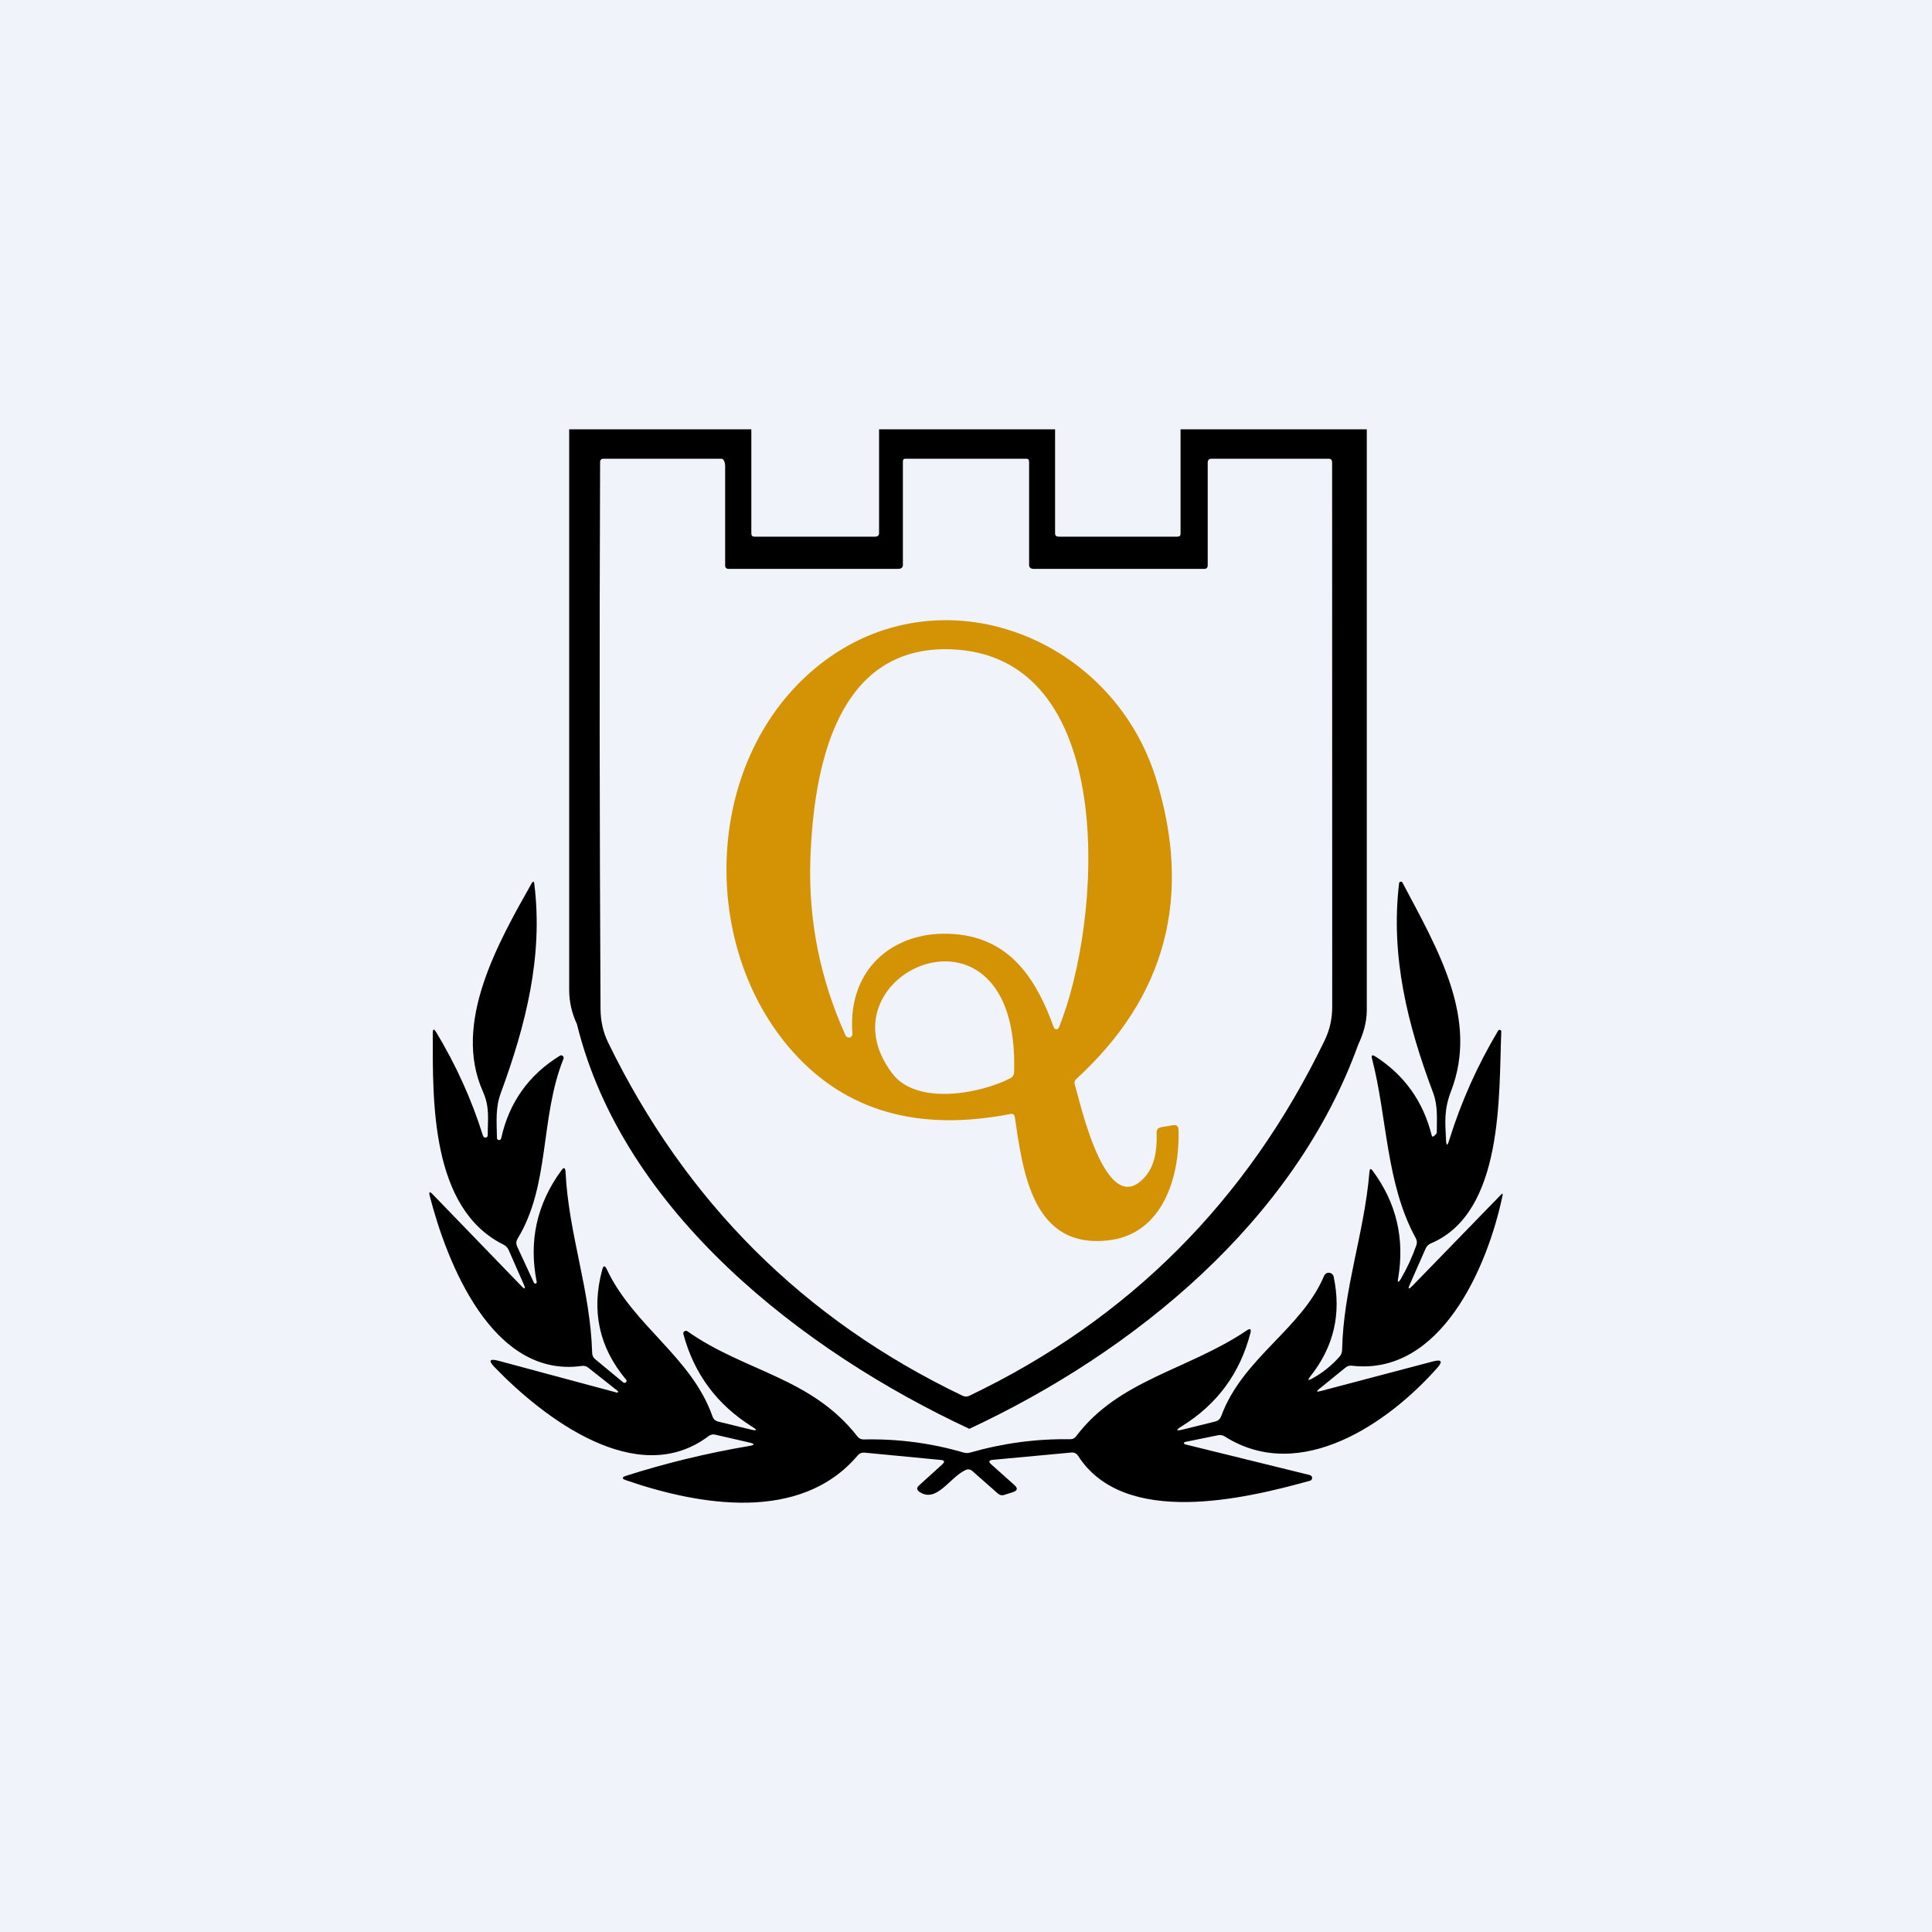 <!-- by TradingView --><svg width="18" height="18" viewBox="0 0 18 18" fill="none" xmlns="http://www.w3.org/2000/svg">
<rect width="18" height="18" fill="#F0F3FA"/>
<path d="M5.303 4H7V4.968C7 4.992 7.009 5 7.033 5H8.149C8.178 5 8.192 4.99 8.19 4.96V4H9.83V4.968C9.83 4.992 9.842 5 9.866 5H10.967C10.99 5 10.999 4.993 10.999 4.97V4L12.734 4V9.416C12.733 9.53 12.7 9.635 12.654 9.733C12.06 11.377 10.569 12.594 9.031 13.312C7.482 12.59 5.804 11.29 5.375 9.541C5.329 9.443 5.303 9.337 5.303 9.223L5.303 4ZM9.588 5.266V4.31C9.588 4.286 9.584 4.274 9.561 4.274H8.437C8.414 4.274 8.412 4.285 8.412 4.308V5.266C8.412 5.289 8.392 5.3 8.37 5.3H6.789C6.767 5.3 6.756 5.289 6.756 5.266V4.338C6.756 4.315 6.745 4.274 6.722 4.274H5.623C5.602 4.274 5.591 4.284 5.591 4.306C5.584 6.056 5.586 7.652 5.595 9.402C5.596 9.513 5.619 9.616 5.665 9.711C6.388 11.198 7.49 12.296 8.968 13.004C8.99 13.014 9.011 13.014 9.031 13.004C10.516 12.294 11.62 11.189 12.343 9.69C12.389 9.594 12.412 9.491 12.412 9.38C12.411 7.638 12.411 6.051 12.411 4.308C12.411 4.285 12.4 4.274 12.377 4.274H11.286C11.264 4.274 11.252 4.287 11.252 4.31V5.266C11.252 5.289 11.242 5.3 11.219 5.3H9.629C9.607 5.3 9.588 5.289 9.588 5.266Z" fill="black"/>
<path d="M9.413 10.379C8.555 10.546 7.879 10.352 7.385 9.797C6.516 8.822 6.554 7.119 7.571 6.246C8.695 5.282 10.351 5.901 10.77 7.253C11.111 8.354 10.864 9.287 10.029 10.051C10.012 10.066 10.007 10.084 10.014 10.106C10.065 10.273 10.307 11.395 10.675 10.956C10.749 10.867 10.783 10.734 10.776 10.555C10.774 10.525 10.789 10.507 10.819 10.502L10.93 10.483C10.963 10.479 10.979 10.492 10.98 10.525C10.994 10.971 10.83 11.49 10.341 11.554C9.616 11.649 9.53 10.911 9.455 10.408C9.451 10.384 9.437 10.374 9.413 10.379ZM8.936 8.707C9.43 8.765 9.662 9.14 9.818 9.572C9.82 9.577 9.823 9.581 9.827 9.584C9.831 9.588 9.836 9.589 9.841 9.589C9.846 9.589 9.851 9.588 9.856 9.585C9.86 9.582 9.863 9.578 9.865 9.574C10.263 8.598 10.431 6.169 8.921 6.053C7.784 5.966 7.579 7.172 7.55 8.007C7.531 8.573 7.64 9.119 7.877 9.645C7.88 9.653 7.886 9.659 7.893 9.663C7.901 9.667 7.909 9.668 7.917 9.666C7.925 9.664 7.932 9.659 7.936 9.652C7.941 9.645 7.943 9.637 7.942 9.629C7.892 9.006 8.358 8.64 8.936 8.707ZM9.448 9.99C9.505 8.224 7.601 9.061 8.313 10.001C8.54 10.301 9.127 10.192 9.413 10.046C9.435 10.034 9.447 10.015 9.448 9.99Z" fill="#D49305"/>
<path d="M13.052 11.914C13.11 11.814 13.158 11.71 13.196 11.601C13.204 11.579 13.202 11.558 13.191 11.537C12.911 11.026 12.926 10.417 12.783 9.864C12.774 9.832 12.784 9.824 12.813 9.842C13.084 10.016 13.259 10.261 13.338 10.575C13.342 10.592 13.35 10.594 13.363 10.582L13.379 10.566C13.383 10.562 13.386 10.557 13.386 10.552C13.386 10.424 13.398 10.304 13.352 10.181C13.114 9.549 12.954 8.909 13.035 8.23C13.035 8.226 13.037 8.222 13.039 8.22C13.042 8.217 13.045 8.215 13.049 8.215C13.053 8.214 13.056 8.214 13.06 8.216C13.063 8.218 13.066 8.22 13.067 8.224C13.394 8.844 13.78 9.489 13.519 10.166C13.453 10.338 13.464 10.45 13.472 10.618C13.475 10.678 13.485 10.68 13.502 10.622C13.613 10.265 13.765 9.926 13.957 9.604C13.959 9.6 13.962 9.598 13.965 9.596C13.969 9.595 13.972 9.595 13.976 9.596C13.98 9.597 13.983 9.599 13.985 9.603C13.987 9.606 13.988 9.609 13.987 9.613C13.963 10.201 14.012 11.296 13.332 11.584C13.309 11.593 13.292 11.61 13.282 11.633L13.137 11.962C13.114 12.012 13.122 12.018 13.161 11.978L13.985 11.13C13.998 11.117 14.002 11.119 13.999 11.138C13.859 11.81 13.42 12.82 12.596 12.724C12.573 12.721 12.553 12.727 12.535 12.742L12.29 12.941C12.262 12.964 12.265 12.97 12.301 12.961L13.351 12.684C13.432 12.663 13.444 12.684 13.389 12.746C12.943 13.25 12.12 13.831 11.412 13.384C11.392 13.371 11.37 13.367 11.347 13.372L11.043 13.434C11.04 13.434 11.037 13.435 11.035 13.437C11.033 13.439 11.031 13.442 11.031 13.445C11.031 13.448 11.032 13.451 11.034 13.453C11.037 13.455 11.04 13.456 11.043 13.457L12.204 13.743C12.21 13.745 12.215 13.748 12.219 13.753C12.223 13.758 12.225 13.763 12.225 13.77C12.225 13.776 12.223 13.781 12.219 13.786C12.216 13.791 12.21 13.795 12.204 13.796C11.602 13.963 10.477 14.234 10.045 13.565C10.03 13.541 10.008 13.53 9.98 13.533L9.249 13.601C9.212 13.605 9.207 13.619 9.235 13.643L9.451 13.836C9.485 13.866 9.48 13.888 9.437 13.902L9.359 13.927C9.336 13.935 9.314 13.93 9.296 13.914L9.06 13.706C9.04 13.688 9.018 13.685 8.994 13.697C8.849 13.764 8.725 14.008 8.566 13.899C8.54 13.881 8.538 13.861 8.562 13.84L8.779 13.643C8.805 13.619 8.8 13.605 8.765 13.602L8.056 13.534C8.029 13.532 8.007 13.54 7.99 13.561C7.457 14.189 6.517 14.026 5.835 13.792C5.791 13.777 5.791 13.763 5.835 13.749C6.209 13.63 6.59 13.538 6.979 13.472C7.035 13.463 7.035 13.452 6.979 13.439L6.662 13.366C6.641 13.361 6.621 13.366 6.603 13.379C5.935 13.885 5.058 13.203 4.611 12.741C4.547 12.676 4.559 12.655 4.648 12.679L5.749 12.975C5.75 12.975 5.752 12.974 5.754 12.973C5.756 12.973 5.757 12.971 5.758 12.97C5.758 12.968 5.759 12.966 5.758 12.964C5.758 12.963 5.757 12.961 5.756 12.96L5.479 12.741C5.462 12.728 5.443 12.723 5.421 12.726C4.584 12.844 4.162 11.758 4.004 11.143C3.994 11.102 4.003 11.097 4.032 11.128L4.854 11.978C4.892 12.018 4.9 12.012 4.878 11.962L4.738 11.644C4.728 11.623 4.713 11.606 4.691 11.596C4.009 11.258 4.032 10.249 4.032 9.626C4.032 9.585 4.042 9.582 4.064 9.617C4.248 9.922 4.394 10.243 4.5 10.582C4.502 10.587 4.505 10.592 4.51 10.595C4.514 10.598 4.52 10.6 4.525 10.599C4.531 10.598 4.536 10.595 4.54 10.591C4.543 10.586 4.545 10.581 4.544 10.575C4.544 10.423 4.565 10.317 4.498 10.167C4.215 9.529 4.641 8.784 4.953 8.23C4.967 8.208 4.975 8.209 4.978 8.235C5.062 8.911 4.898 9.551 4.667 10.18C4.613 10.325 4.628 10.455 4.63 10.603C4.63 10.608 4.632 10.613 4.636 10.616C4.639 10.619 4.643 10.621 4.648 10.622C4.652 10.622 4.657 10.621 4.661 10.618C4.665 10.616 4.668 10.612 4.669 10.607C4.742 10.274 4.924 10.016 5.216 9.836C5.22 9.833 5.225 9.832 5.23 9.832C5.235 9.833 5.239 9.835 5.243 9.838C5.247 9.841 5.25 9.845 5.251 9.85C5.252 9.854 5.252 9.859 5.25 9.864C5.028 10.416 5.128 11.039 4.822 11.541C4.808 11.564 4.807 11.588 4.818 11.613L4.974 11.95C4.976 11.953 4.978 11.956 4.981 11.958C4.984 11.959 4.988 11.96 4.992 11.958C4.995 11.957 4.998 11.955 4.999 11.951C5.001 11.948 5.001 11.945 5 11.941C4.925 11.563 5.001 11.218 5.229 10.906C5.253 10.872 5.266 10.876 5.269 10.918C5.298 11.504 5.5 12.012 5.517 12.605C5.518 12.629 5.527 12.649 5.546 12.664L5.807 12.88C5.811 12.883 5.816 12.884 5.82 12.884C5.825 12.884 5.829 12.882 5.832 12.879C5.835 12.876 5.837 12.871 5.838 12.867C5.838 12.863 5.837 12.858 5.834 12.855C5.581 12.554 5.507 12.212 5.611 11.829C5.622 11.789 5.636 11.788 5.653 11.825C5.903 12.356 6.443 12.642 6.638 13.196C6.647 13.223 6.666 13.239 6.693 13.245L6.996 13.319C7.055 13.333 7.059 13.324 7.007 13.292C6.681 13.088 6.467 12.801 6.367 12.43C6.365 12.425 6.366 12.42 6.367 12.415C6.369 12.41 6.373 12.406 6.377 12.403C6.381 12.4 6.386 12.399 6.392 12.399C6.397 12.399 6.402 12.401 6.406 12.404C6.938 12.78 7.559 12.831 7.99 13.385C8.004 13.402 8.022 13.411 8.045 13.411C8.363 13.404 8.674 13.444 8.977 13.533C8.999 13.539 9.02 13.539 9.04 13.533C9.344 13.446 9.655 13.404 9.971 13.409C9.994 13.409 10.012 13.4 10.025 13.383C10.421 12.855 11.067 12.765 11.615 12.396C11.648 12.373 11.659 12.381 11.65 12.419C11.553 12.795 11.339 13.086 11.007 13.29C10.952 13.325 10.956 13.334 11.019 13.319L11.322 13.244C11.349 13.237 11.367 13.221 11.377 13.195C11.579 12.648 12.127 12.385 12.337 11.885C12.341 11.877 12.348 11.869 12.356 11.864C12.365 11.859 12.374 11.857 12.384 11.858C12.394 11.859 12.403 11.863 12.41 11.869C12.418 11.876 12.423 11.884 12.425 11.893C12.499 12.238 12.427 12.547 12.21 12.821C12.18 12.859 12.186 12.866 12.228 12.842C12.324 12.789 12.407 12.722 12.478 12.642C12.495 12.624 12.503 12.602 12.504 12.578C12.516 12.005 12.711 11.493 12.759 10.917C12.762 10.887 12.771 10.884 12.789 10.908C13.009 11.205 13.088 11.537 13.027 11.905C13.018 11.952 13.027 11.955 13.052 11.914Z" fill="black"/>
</svg>
